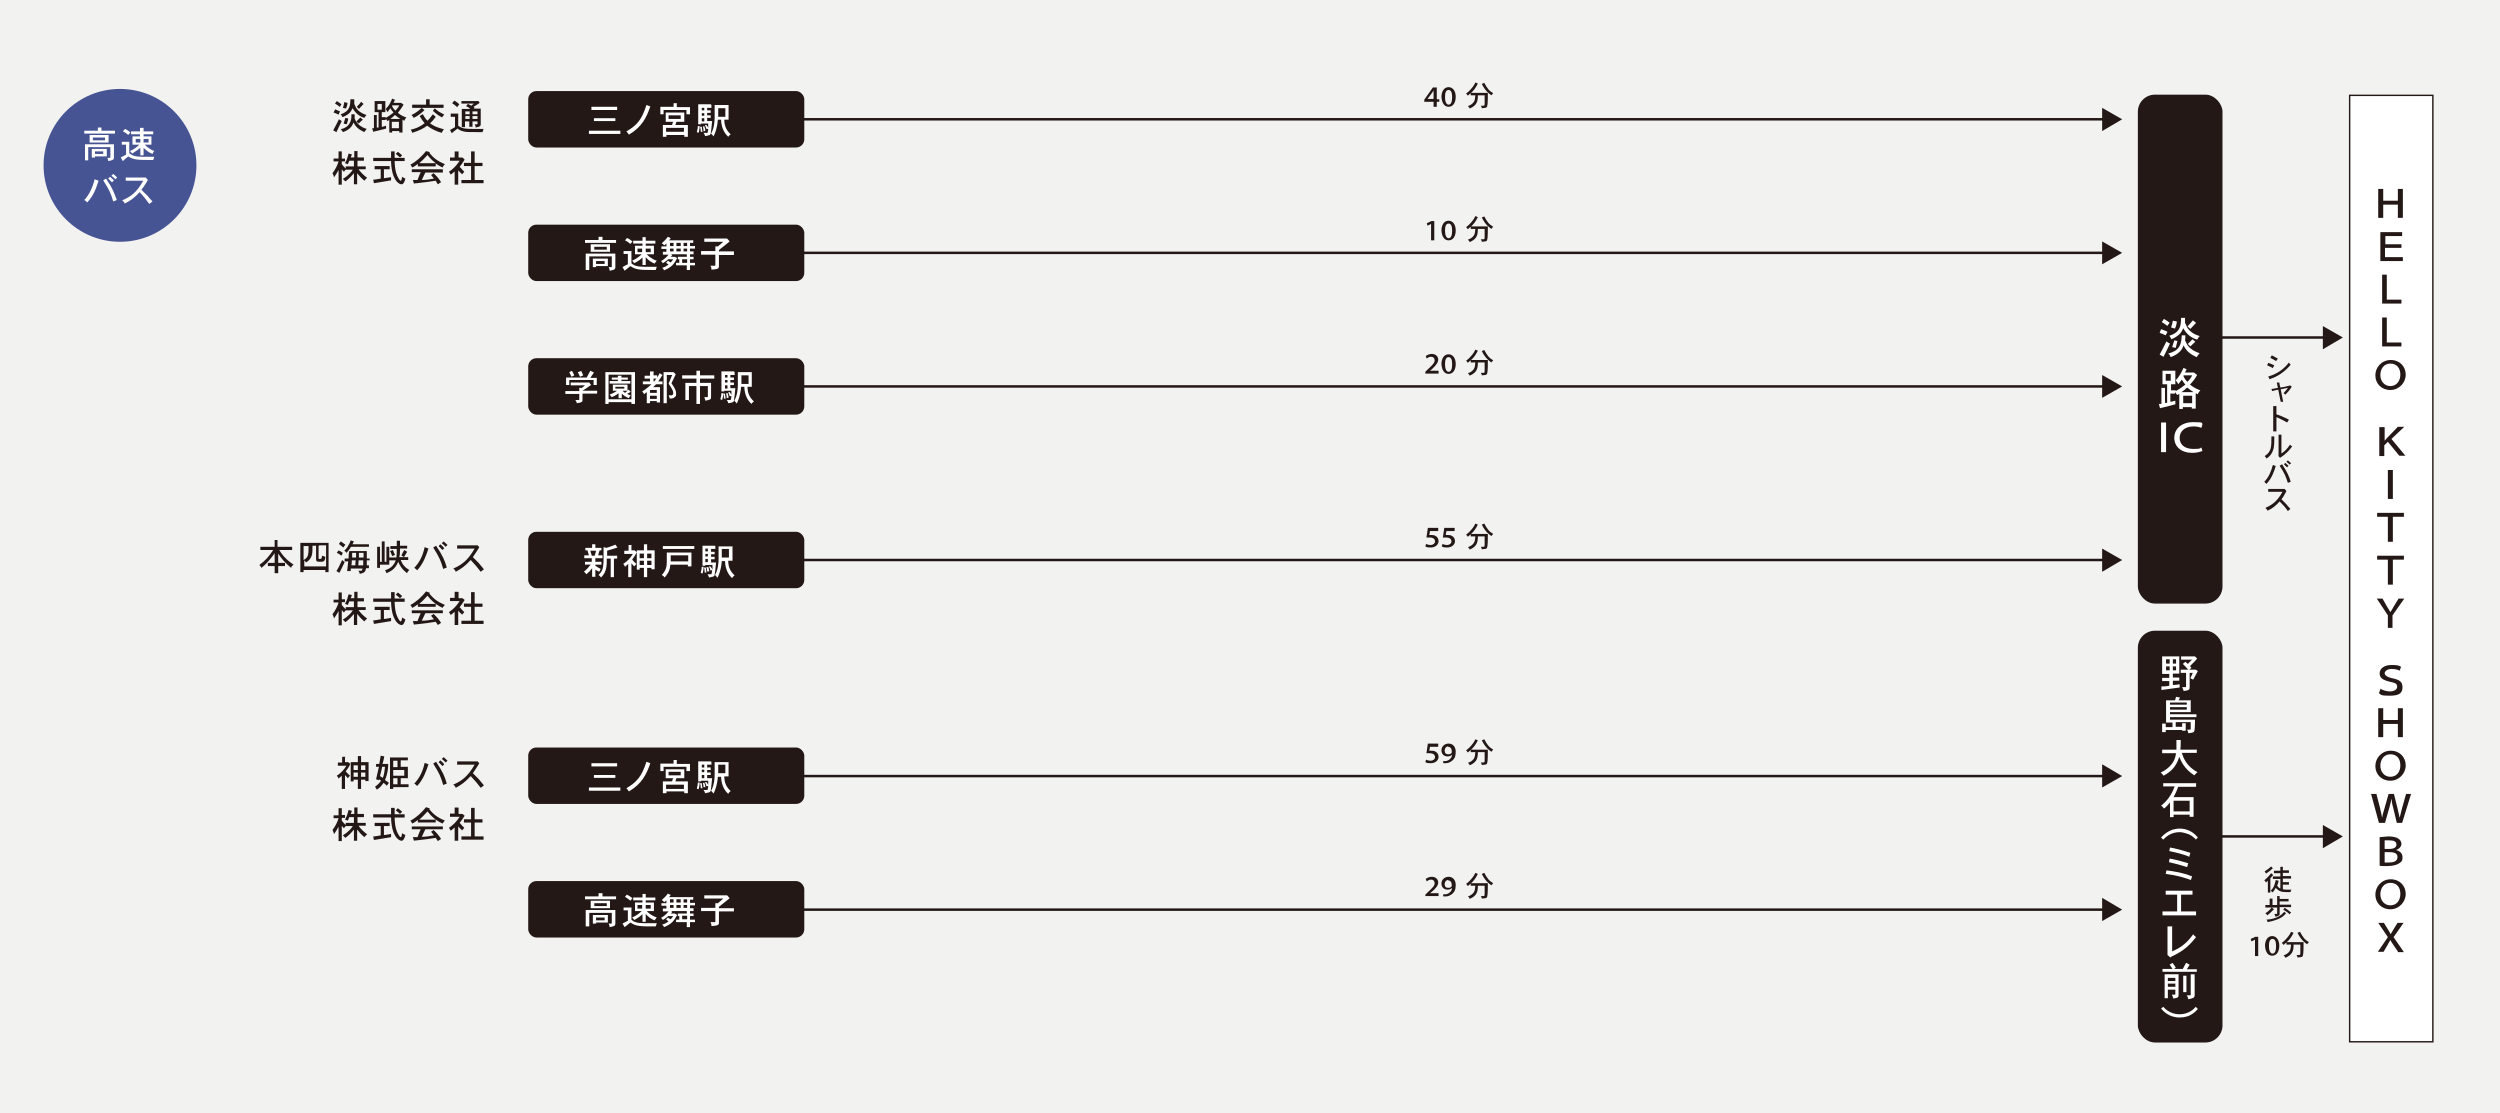 <?xml version="1.0" encoding="UTF-8"?>
<svg xmlns="http://www.w3.org/2000/svg" width="700" height="311.7" version="1.1" viewBox="0 0 700 311.7">
  <defs>
    <style>
      .cls-1 {
        fill: #475493;
      }

      .cls-2 {
        fill: #f2f2f1;
      }

      .cls-3 {
        stroke-width: .7px;
      }

      .cls-3, .cls-4 {
        fill: none;
      }

      .cls-3, .cls-4, .cls-5 {
        stroke: #231815;
        stroke-miterlimit: 10;
      }

      .cls-4, .cls-5 {
        stroke-width: .4px;
      }

      .cls-6 {
        fill: #231815;
      }

      .cls-7, .cls-5 {
        fill: #fff;
      }
    </style>
  </defs>
  <g>
    <g id="_レイヤー_1" data-name="レイヤー_1">
      <rect class="cls-2" width="700" height="311.7"></rect>
      <circle class="cls-1" cx="33.6" cy="46.3" r="21.4"></circle>
      <g>
        <path class="cls-7" d="M28.4,35.7v.9h3.8v.8h-8.6v-.8h3.8v-.9h1ZM31.9,40.4v3.7c0,.7-.5.8-1.6,1,0-.4-.1-.7-.3-.9h.7c.1,0,.2,0,.2-.2v-2.8h-6.2v3.7h-.9v-4.5h8.1ZM30.4,37.8v2.1h-5.3v-2.1h5.3ZM29.9,41.7v2.1h-3.3v.3h-.9v-2.4h4.1ZM26,38.5v.8h3.4v-.8h-3.4ZM26.6,42.4v.7h2.3v-.7h-2.3Z"></path>
        <path class="cls-7" d="M36.2,39.5v3.4c.7.6,1.7,1,3.6,1h2.5c.2,0,.3,0,.9,0-.1.3-.2.6-.3.9-4.3,0-5.4,0-7-1-.5.4-1.1.9-1.5,1.3l-.6-1c.5-.3,1-.5,1.5-.8v-2.8h-1.2v-.8h2.1ZM35,36.1c.5.2,1.1.6,1.5,1l-.6.7c-.4-.4-1-.8-1.5-1l.6-.7ZM40.2,35.8v1h2.7v.8h-2.7v.6h2.2v2.3h-1.9c.5.5,1,.9,1.5,1.2.3.2.6.3,1.2.6-.2.2-.4.5-.5.8-1.1-.4-1.7-1-2.5-1.7v2.1h-.9v-2.1c-.5.4-1,.8-2.3,1.6-.2-.3-.4-.5-.6-.7,1.3-.6,1.9-1.1,2.6-1.8h-1.9v-2.3h2.1v-.6h-2.5v-.8h2.5v-1h.9ZM38,38.9v1h1.3v-1h-1.3ZM40.2,38.9v1h1.4v-1h-1.4Z"></path>
        <path class="cls-7" d="M27.6,50.6c-.7,2.1-1.3,4.1-3.2,6.1-.2-.3-.5-.5-.8-.7,1.4-1.5,2.3-3.4,2.9-5.8l1.1.4ZM29.7,50c2,3,2.3,4.1,3,6l-1,.4c-.7-2.4-1.1-3.2-2.8-5.9l.8-.5ZM31.4,51.1c-.3-.3-.7-.7-1.1-1.1l.5-.5c.4.3.8.7,1.1,1l-.5.5ZM31.7,48.7c.4.3.8.7,1.1,1l-.5.5c-.3-.3-.7-.7-1.1-1l.5-.5Z"></path>
        <path class="cls-7" d="M40.8,49.7l.6.7c-.1.2-.6,1.1-.8,1.3-.3.5-.5.8-1,1.4.2.3,1.4,1.4,1.6,1.6.5.6.8,1,1.5,1.7l-.9.7c-.8-1.1-1.4-1.9-2.7-3.3-1.5,1.6-2.4,2.3-4.2,3.2-.1-.4-.4-.7-.7-.9,2.6-1.1,4.2-2.4,5.9-5.5h-4.9v-.9h5.5Z"></path>
      </g>
      <g>
        <rect class="cls-6" x="598.8" y="26.7" width="23.3" height="142.1" rx="4.6" ry="4.6"></rect>
        <rect class="cls-4" x="598.8" y="26.7" width="23.3" height="142.1" rx="4.6" ry="4.6"></rect>
      </g>
      <g>
        <rect class="cls-6" x="598.8" y="176.8" width="23.3" height="114.9" rx="4.6" ry="4.6"></rect>
        <rect class="cls-4" x="598.8" y="176.8" width="23.3" height="114.9" rx="4.6" ry="4.6"></rect>
      </g>
      <g>
        <line class="cls-3" x1="619.8" y1="94.5" x2="651.4" y2="94.5"></line>
        <polygon class="cls-6" points="650.4 97.8 656 94.5 650.4 91.3 650.4 97.8"></polygon>
      </g>
      <g>
        <line class="cls-3" x1="619.8" y1="234.2" x2="651.4" y2="234.2"></line>
        <polygon class="cls-6" points="650.4 237.5 656 234.2 650.4 231 650.4 237.5"></polygon>
      </g>
      <g>
        <path class="cls-7" d="M604.7,99.3c.7-1.3,1-1.9,1.9-3.7.4.3.7.5,1,.6-.4.8-1.4,2.9-1.8,3.7l-1.1-.6ZM605.2,92.2c.6.2,1.1.4,1.7.7l-.5,1c-.4-.2-1.1-.5-1.7-.7l.4-1ZM606.9,91.3c-.4-.3-1-.8-1.6-1.1l.6-.9c.5.3,1.2.7,1.6,1.1l-.7.9ZM611.9,93.9c0,.5,0,1-.1,1.4.4.8.6,1.2.8,1.5,1.1,1.3,2.4,1.8,3.3,2.1-.4.4-.6.7-.8,1.1-2.1-.9-3-1.9-3.7-3.3-.4,1.2-1.2,2.4-3.6,3.3-.2-.4-.3-.7-.7-1,1.4-.4,2.5-.9,3.1-2,.6-1,.6-1.9.7-3.1h1.1ZM611.8,88.9c0,.6,0,1.1,0,1.5.3.5.4.8.5,1.1.8,1.4,2.2,2.2,3.6,2.6-.3.3-.5.7-.7,1-2.4-.7-3.4-2.4-3.9-3.2-.4.9-.8,2-3.3,3.1-.2-.4-.3-.6-.6-1,3.1-.9,3.3-2.9,3.3-5h1.2ZM609.5,90c0,.6-.2,1.3-.5,2l-1.1-.3c.2-.5.4-1.3.5-1.9l1.1.2ZM609.7,95.4c-.1.5-.3,1.3-.5,2l-1-.2c.2-.6.4-1.2.6-1.9l1,.2ZM614.7,95.7c-.3.2-.9.8-1.4,1.3-.2-.2-.5-.5-.7-.7.4-.4,1-1,1.3-1.3l.8.7ZM614.9,90.4c-.4.4-1.1,1.2-1.6,1.7-.2-.2-.5-.5-.8-.7.5-.5,1-1.1,1.5-1.7l.9.7Z"></path>
        <path class="cls-7" d="M612.2,103.5l-.4.8h2.5c0,0,.9.7.9.7-.9,1.5-1.2,1.8-2,2.7.9.7,1.8,1.2,2.9,1.6-.4.4-.6.7-.7,1.1-.2-.1-.4-.2-.6-.3v4.3h-1.1v-.4h-2.5v.5h-1v-4.2l-.6.3c-.3-.4-.4-.6-.6-.8v.4h-1.3v2.3c.4,0,.9-.2,1.4-.3v1c-1,.3-1.9.5-4.3,1.1l-.3-1.2h.7v-4.5h1v4.2h.6v-5.2h-1.3v-3.8h3.6v3.8h-1.2v1.7h1.3v.2c.8-.4,1.9-1.2,2.7-1.8-.3-.4-.7-.9-1-1.4-.4.5-.7,1-1,1.3-.2-.5-.4-.7-.7-1.1,1-1.1,1.5-2,2.2-3.5l1,.5ZM606.4,104.7v1.9h1.4v-1.9h-1.4ZM614.2,109.8c-.5-.3-1.2-.8-1.8-1.3-.5.5-1.1,1-1.6,1.3h3.4ZM611.4,105.2v.2c.2.5.7,1.2,1.1,1.5.5-.5,1-1.1,1.3-1.8h-2.4ZM611.3,110.8v2.1h2.5v-2.1h-2.5Z"></path>
        <path class="cls-7" d="M606.5,118.3v8.3h-1.4v-8.3h1.4Z"></path>
        <path class="cls-7" d="M616.6,126.3c-.5.2-1.5.5-2.8.5-3,0-5-1.7-5-4.2s2-4.4,5.3-4.4,2.2.3,2.6.5l-.3,1.1c-.5-.2-1.3-.4-2.2-.4-2.5,0-3.9,1.4-3.9,3.2s1.3,3.1,3.8,3.1,1.7-.2,2.3-.4l.3,1.1Z"></path>
      </g>
      <g>
        <path class="cls-7" d="M610.2,183.7v4.9h-1.8v1.1h1.8v.9h-1.8v1.2c.5,0,1.3-.1,1.9-.2v.9c-.8.1-4.3.6-5.1.7v-1c.5,0,1.4,0,2.2-.2v-1.3h-2v-.9h2v-1.1h-2v-4.9h4.7ZM606.5,184.6v1.2h1v-1.2h-1ZM606.5,186.6v1.1h1v-1.1h-1ZM608.4,184.6v1.2h.9v-1.2h-.9ZM608.4,186.6v1.1h.9v-1.1h-.9ZM614.5,183.7l.7.7c-.4.5-.6.7-.9,1s-.7.7-1.1,1.1l.4.5-.6.5h1.7c0-.1.7.4.7.4-.4.8-.9,1.6-1.3,2.4-.3-.1-.5-.3-.8-.4.2-.4.5-1.1.7-1.5h-.9v4c0,.6,0,.9-1.7,1.1,0-.3-.2-.7-.4-1.1h.9c.1,0,.2,0,.2-.2v-3.8h-1.5v-.9h2.1c-.6-.7-1.2-1.3-1.5-1.6l.7-.6c.2.2.5.4.7.6.4-.4.8-.9,1.2-1.2h-3.1v-.9h3.9Z"></path>
        <path class="cls-7" d="M613.4,196v3.4h-5.8v.6h7.4v.8h-7.4v.7h7c0,2-.1,2.9-.2,3.2-.1.3-.4.5-1.7.6,0-.4-.1-.7-.4-1h.7c.2,0,.4,0,.4-.2,0-.2,0-.8,0-1.9h-4.2v1.3h1.8v-1h1v2.1h-1v-.2h-4.6v.6h-1v-2.4h1v1h1.9v-1.3h-1.8v-6.2h2.5c.1-.3.2-.6.3-1l1.1.2c-.1.2-.2.5-.4.8h3.2ZM607.6,196.7v.6h4.7v-.6h-4.7ZM607.6,198v.7h4.7v-.7h-4.7Z"></path>
        <path class="cls-7" d="M615.1,209.8v1h-4.2c.4,1.3,1.3,3.8,4.4,5.4-.3.2-.6.6-.9.9-2.9-1.9-3.7-4-4.2-5.2-.9,2.9-2.4,4.2-4.4,5.3-.2-.3-.5-.6-.8-.9.9-.4,1.7-.9,2.5-1.7,1.2-1.2,1.6-2.4,1.8-3.7h-3.9v-1h4c0-.7,0-1.6,0-2.7h1.2c0,1.2,0,2.1-.1,2.7h4.5Z"></path>
        <path class="cls-7" d="M614.9,219.4v.9h-5c-.4,1.1-.7,1.8-1.3,2.9h5.6v5.5h-1.1v-.6h-4.5v.7h-1v-4.1c-.7.8-1.1,1.3-1.7,1.7-.2-.3-.4-.6-.8-.8.7-.6,2.6-2,3.8-5.4h-3.2v-.9h9.3ZM608.6,224.2v3h4.5v-3h-4.5Z"></path>
        <path class="cls-7" d="M614.9,235.1c-.7-.7-1.5-1.4-2.6-1.7-.6-.2-1.4-.4-2-.4-2.5,0-3.9,1.4-4.6,2.1l-.6-.6c.9-1,1.9-1.7,3.2-2.2.3,0,1-.3,1.9-.3s2,.1,3.4.9c.8.5,1.3,1,1.8,1.6l-.6.6Z"></path>
        <path class="cls-7" d="M613.4,246.4c-1.6-.6-3.7-1.3-7-1.7l.2-1c2.2.3,4.5.6,7.2,1.7l-.4,1.1ZM612.4,242.8c-1.5-.5-3.3-1-5.1-1.4l.2-1c1.7.3,3.2.7,5.2,1.3l-.3,1.1ZM613,239.9c-.9-.4-1.8-.7-3.4-1.1-.5-.1-1.1-.3-2.2-.5l.2-1c1.7.3,3.2.7,5.7,1.5l-.3,1.1Z"></path>
        <path class="cls-7" d="M613.9,249.4v1.1h-3.2v4.7h4.2v1.1h-9.4v-1.1h4.1v-4.7h-3.2v-1.1h7.5Z"></path>
        <path class="cls-7" d="M608.2,259.2v7.2c2-.9,3.8-1.9,5.9-4.8.2.3.5.6.8.8-1.7,2.1-3.2,3.7-6.6,5.3-.1,0-.3.1-.6.4l-.8-.7v-.2c0,0,0-7.8,0-7.8h1.2Z"></path>
        <path class="cls-7" d="M615.1,271.3v.8h-9.6v-.8h2.8c-.3-.4-.5-.7-.8-1.2l.8-.5c.3.4.8,1,.9,1.4l-.5.3h2.5c.3-.6.6-1.2.9-1.7l1,.5c-.3.5-.5.9-.8,1.3h2.9ZM610,272.9v5.7c0,.5,0,.8-1.5,1,0-.4-.2-.7-.4-1.1h.9c0,0,.1,0,.1-.2v-1.2h-2.1v2.4h-.9v-6.7h4ZM607,273.8v.9h2.1v-.9h-2.1ZM607,275.4v.9h2.1v-.9h-2.1ZM612.2,273.2v4.6h-.9v-4.6h.9ZM614.5,272.8v5.8c0,.8-.4.9-1.8,1.2,0-.4-.2-.7-.4-1.1h1c.1,0,.1,0,.1-.2v-5.7h1Z"></path>
        <path class="cls-7" d="M605.6,281.8c.6.6.9.9,1.2,1.1,1,.7,2.2,1.1,3.4,1.1,2.7,0,4.1-1.5,4.6-2.1l.6.6c-1.1,1.3-2.1,1.8-3,2.1-.7.2-1.4.3-2.1.3-3,0-4.6-1.8-5.2-2.5l.6-.5Z"></path>
      </g>
      <rect class="cls-5" x="657.9" y="26.7" width="23.3" height="265"></rect>
      <g>
        <path class="cls-6" d="M667.3,52.9v3.3h4.1v-3.3h1.4v8.1h-1.4v-3.7h-4.1v3.7h-1.4v-8.1h1.4Z"></path>
        <path class="cls-6" d="M672.3,69.4h-4.5v2.6h5v1.1h-6.3v-8.1h6.1v1.1h-4.7v2.3h4.5v1.1Z"></path>
        <path class="cls-6" d="M666.9,76.9h1.4v7h4.1v1.1h-5.4v-8.1Z"></path>
        <path class="cls-6" d="M666.9,88.9h1.4v7h4.1v1.1h-5.4v-8.1Z"></path>
        <path class="cls-6" d="M669.3,109.2c-2.5,0-4.2-1.8-4.2-4.1s1.8-4.3,4.3-4.3,4.2,1.8,4.2,4.1-1.9,4.3-4.3,4.3h0ZM669.3,108.1c1.7,0,2.8-1.4,2.8-3.2s-1-3.1-2.8-3.1-2.8,1.5-2.8,3.2,1.1,3.1,2.8,3.1h0Z"></path>
        <path class="cls-6" d="M666.3,119.6h1.4v3.8h0c.2-.3.5-.5.7-.8l3-3.1h1.8l-3.6,3.4,3.9,4.7h-1.7l-3.2-3.9-1,1v3h-1.4v-8.1Z"></path>
        <path class="cls-6" d="M670,131.6v8.1h-1.4v-8.1h1.4Z"></path>
        <path class="cls-6" d="M668.6,144.7h-3v-1.1h7.5v1.1h-3.1v7h-1.4v-7Z"></path>
        <path class="cls-6" d="M668.6,156.7h-3v-1.1h7.5v1.1h-3.1v7h-1.4v-7Z"></path>
        <path class="cls-6" d="M668.6,175.8v-3.5l-3.1-4.7h1.6l1.3,2.3c.4.6.6,1,.9,1.5h0c.3-.5.6-.9.9-1.5l1.4-2.3h1.6l-3.3,4.7v3.5h-1.4Z"></path>
        <path class="cls-6" d="M666.4,192.8c.7.4,1.7.8,2.8.8s2-.5,2-1.3-.4-1.1-2-1.4c-2.1-.5-2.9-1.1-2.9-2.4s1.3-2.3,3.3-2.3,2.1.2,2.7.5l-.4,1.1c-.3-.2-1.1-.5-2.3-.5s-1.9.7-1.9,1.2.6,1.1,2.1,1.4c1.9.4,2.9.9,2.9,2.5s-.8,2.4-3.6,2.4-2.3-.3-3-.7l.4-1.1Z"></path>
        <path class="cls-6" d="M667.3,198.3v3.3h4.1v-3.3h1.4v8.1h-1.4v-3.7h-4.1v3.7h-1.4v-8.1h1.4Z"></path>
        <path class="cls-6" d="M669.3,218.6c-2.5,0-4.2-1.8-4.2-4.1s1.8-4.3,4.3-4.3,4.2,1.8,4.2,4.1-1.9,4.3-4.3,4.3h0ZM669.3,217.5c1.7,0,2.8-1.3,2.8-3.2s-1-3.1-2.8-3.1-2.8,1.5-2.8,3.2,1.1,3.1,2.8,3.1h0Z"></path>
        <path class="cls-6" d="M666.1,230.4l-2.2-8.1h1.5l1,3.9c.2,1,.5,2.1.6,2.8h0c.1-.8.4-1.8.7-2.8l1.1-3.9h1.5l1,4c.2,1,.4,1.9.6,2.7h0c.2-.8.4-1.7.7-2.8l1.1-3.9h1.4l-2.5,8.1h-1.5l-1-4.2c-.3-1-.4-1.8-.5-2.6h0c-.1.8-.3,1.5-.6,2.6l-1.2,4.2h-1.5Z"></path>
        <path class="cls-6" d="M666.4,234.4c.5,0,1.6-.2,2.5-.2s2.1.2,2.6.6c.5.3.9.8.9,1.5s-.6,1.4-1.5,1.7h0c.7.2,1.8.7,1.8,2s-.4,1.3-.9,1.7-1.7.8-3.4.8-1.7,0-2.1-.1v-8ZM667.7,237.7h1.3c1.4,0,2-.5,2-1.2,0-1-.9-1.2-2-1.2s-1,0-1.3,0v2.3ZM667.7,241.5c.3,0,.7,0,1.2,0,1.2,0,2.4-.3,2.4-1.5s-1.1-1.4-2.4-1.4h-1.2v2.8Z"></path>
        <path class="cls-6" d="M669.3,254.6c-2.5,0-4.2-1.8-4.2-4.1s1.8-4.3,4.3-4.3,4.2,1.8,4.2,4.1-1.9,4.3-4.3,4.3h0ZM669.3,253.5c1.7,0,2.8-1.3,2.8-3.2s-1-3.1-2.8-3.1-2.8,1.5-2.8,3.2,1.1,3.1,2.8,3.1h0Z"></path>
        <path class="cls-6" d="M671.4,266.4l-1.1-1.6c-.5-.7-.8-1.2-1-1.6h0c-.2.4-.5.8-.9,1.6l-1,1.7h-1.6l2.8-4.1-2.7-4h1.6l1.1,1.8c.4.6.6,1,.8,1.4h0c.2-.5.5-.8.8-1.4l1.1-1.8h1.7l-2.8,4,2.9,4.2h-1.7Z"></path>
      </g>
      <g>
        <path class="cls-6" d="M93.3,36.5c.6-1.1.8-1.5,1.6-3.1.3.2.6.4.8.5-.3.6-1.2,2.4-1.5,3.1l-.9-.5ZM93.8,30.6c.5.2.9.4,1.4.6l-.4.9c-.3-.2-.9-.4-1.4-.6l.4-.8ZM95.1,29.9c-.3-.3-.8-.6-1.3-.9l.5-.7c.4.3,1,.6,1.3.9l-.5.8ZM99.3,32c0,.4,0,.9,0,1.2.3.7.5,1,.7,1.2.9,1.1,2,1.5,2.7,1.7-.3.3-.5.6-.7.9-1.7-.8-2.5-1.6-3-2.7-.4,1-1,2-3,2.7-.1-.3-.3-.5-.6-.8,1.2-.3,2-.8,2.5-1.7.5-.9.5-1.5.5-2.5h.9ZM99.2,27.9c0,.5,0,.9,0,1.2.2.5.3.7.4.9.7,1.2,1.8,1.8,3,2.2-.3.3-.4.6-.6.8-2-.6-2.8-2-3.3-2.7-.3.7-.7,1.7-2.8,2.5-.1-.3-.3-.5-.5-.8,2.5-.8,2.7-2.4,2.7-4.2h1ZM97.3,28.8c0,.5-.2,1.1-.4,1.6l-.9-.2c.2-.4.3-1.1.4-1.6l.9.2ZM97.5,33.2c0,.4-.3,1.1-.4,1.6l-.9-.2c.2-.5.3-1,.5-1.6l.8.2ZM101.6,33.5c-.2.2-.7.6-1.2,1.1-.2-.2-.4-.4-.6-.6.3-.3.8-.8,1.1-1.1l.7.6ZM101.8,29.1c-.3.3-.9,1-1.3,1.4-.2-.2-.4-.4-.6-.6.4-.4.9-.9,1.2-1.4l.7.6Z"></path>
        <path class="cls-6" d="M110.5,28.1l-.3.7h2.1s.7.5.7.5c-.7,1.2-1,1.5-1.6,2.3.7.6,1.5,1,2.4,1.3-.3.3-.5.6-.6.9-.2,0-.3-.2-.5-.3v3.6h-.9v-.4h-2v.4h-.8v-3.5l-.5.3c-.2-.3-.4-.5-.5-.7v.4h-1.1v1.9c.4,0,.8-.2,1.2-.3v.8c-.8.2-1.6.4-3.6.9l-.3-1h.5v-3.7h.8v3.5h.5v-4.3h-1.1v-3.1h3v3.1h-1v1.4h1.1v.2c.6-.3,1.6-1,2.2-1.5-.3-.3-.6-.7-.9-1.2-.3.4-.6.8-.8,1.1-.2-.4-.3-.6-.5-.9.9-.9,1.3-1.6,1.8-2.9l.9.4ZM105.7,29.1v1.6h1.2v-1.6h-1.2ZM112.1,33.3c-.4-.2-1-.7-1.5-1.1-.4.4-.9.8-1.3,1.1h2.8ZM109.8,29.5v.2c.1.4.6,1,.9,1.3.4-.4.8-.9,1.1-1.5h-2ZM109.7,34.1v1.8h2v-1.8h-2Z"></path>
        <path class="cls-6" d="M118.4,32c.5.9.7,1.2,1.3,1.8.4-.4.7-.7,1.5-1.8l.8.7c-.7,1-1.2,1.5-1.6,1.8,1.4,1.1,2.9,1.4,3.9,1.7-.2.3-.5.6-.6,1-1.5-.4-2.9-1.1-4.1-2-1.1.8-2,1.3-4.2,2,0-.3-.2-.6-.4-.9.9-.2,2.2-.5,3.9-1.8-.6-.7-.7-.9-1.4-2l.8-.5ZM118.8,30.9c-1.3,1.2-2.4,1.9-3,2.1-.1-.3-.3-.5-.6-.8.4-.2,1.4-.6,2.9-2l.7.6ZM120.3,27.8v1.5h3.9v.9h-8.8v-.9h3.9v-1.5h1ZM121.7,30.3c.9.9,1.6,1.2,2.7,1.8-.3.3-.5.5-.6.8-1.2-.6-2.2-1.5-2.6-1.9l.6-.7Z"></path>
        <path class="cls-6" d="M128.3,31.7v3.5c1.2.9,2.2.9,4.8.9s1.7,0,2.3,0c-.1.3-.2.6-.3.9-3.8,0-4.6,0-5.3-.2-.9-.2-1.3-.5-1.7-.8-.4.3-1.4,1.1-1.6,1.3l-.5-.9c.4-.2,1-.6,1.4-.8v-2.9h-1.2v-.9h2.1ZM127.1,28.1c.4.2,1,.6,1.5,1.1l-.6.8c-.5-.5-.8-.7-1.4-1.1l.6-.7ZM133.9,28.2l.4.6c-.4.3-.4.3-1.7,1.1l.3.3-.3.2h2v4.5c0,.4-.3.6-1.4.8,0-.3-.1-.6-.3-.9h.7c0,0,.1,0,.1-.1v-.7h-1.4v1.5h-.9v-1.5h-1.2v1.6h-.9v-5.1h2.4c-.3-.3-.8-.6-1.2-.8l.5-.6c.3.1.6.3,1,.5.2-.2.4-.4.7-.6h-3.5v-.7h4.7ZM130.3,31.2v.8h1.2v-.8h-1.2ZM130.3,32.5v.8h1.2v-.8h-1.2ZM132.3,31.2v.8h1.4v-.8h-1.4ZM132.3,32.5v.8h1.4v-.8h-1.4Z"></path>
        <path class="cls-6" d="M95.7,42.4v2h.9v.8h-.9v.8c.3.4.7.8,1.1,1.2v-.6h2.3v-1.6h-1.3c-.1.3-.3.7-.4,1-.2-.1-.4-.2-.8-.3.6-1.1.8-1.9,1-2.7l.9.2c0,.3-.2.6-.3.9h1v-1.8h.9v1.8h1.8v.9h-1.8v1.6h2.3v.8h-2c.5.7,1.3,1.6,2.4,2.4-.3.2-.5.5-.8.8-.7-.6-1.3-1.2-2-2.1v3.1h-.9v-3.1c-1.1,1.3-1.7,1.8-2.4,2.3-.2-.2-.4-.4-.7-.7.8-.5,1.2-.8,1.9-1.5.2-.2.6-.6.9-1.1h-2c-.1.1-.3.3-.5.6-.2-.2-.4-.4-.6-.7v4.3h-.9v-4.1c-.4.8-.9,1.5-1.3,2.1,0-.4-.2-.8-.4-1.2.9-1.2,1.4-2.3,1.7-3.3h-1.4v-.8h1.4v-2h.9Z"></path>
        <path class="cls-6" d="M109.1,46.5v.9h-1.6v2.5c.6-.1,1.3-.2,2-.3v.9c-2.8.5-3.1.5-4.8.8l-.2-1c.7,0,1.4-.2,2.1-.3v-2.6h-1.7v-.9h4.2ZM113.3,44.2v.9h-2.8c0,.9.1,3,.9,4.5.3.6.6,1,.8,1s.3-.4.4-1.1c.3.2.6.4.9.5-.2,1-.6,1.5-.9,1.6,0,0-.1,0-.2,0-.9,0-2.8-1.5-2.9-6.5h-5v-.9h5v-1.8h1c0,.7,0,1.3,0,1.8h2.8ZM111.4,42.5c.4.3.9.7,1.2,1l-.6.6c-.4-.4-.8-.7-1.2-1l.6-.6Z"></path>
        <path class="cls-6" d="M120.4,42.6l-.2.2c1.2,1.4,2.1,2.2,4.4,3.2-.3.2-.5.5-.7.9-.6-.3-1.2-.6-1.9-1.1v.8h-5v-.7c-.5.4-1.1.8-1.6,1-.1-.3-.3-.6-.5-.8,1.7-.9,3.1-2.2,4.4-3.8l1.1.3ZM124,47.5v.8h-4.9l-1,2.1c1.2,0,2.3-.2,3.4-.4l-.8-1,.7-.5c.9.8,1.6,1.7,2.1,2.5l-.9.6c-.2-.3-.4-.6-.6-1-1.9.3-2.6.4-5.3.7-.2,0-.3,0-.8.1l-.3-1h1.3c.3-.8.6-1.6.9-2.2h-2.5v-.8h8.6ZM122,45.7c-1-.8-1.4-1.2-2.3-2.3-1,1.1-1.6,1.7-2.3,2.3h4.6Z"></path>
        <path class="cls-6" d="M128.4,42.4v1.7h1.1s.6.6.6.6c-.7,1.1-.9,1.4-1.4,2,.4.4.9,1,1.3,1.4-.2.2-.4.5-.6.7-.4-.3-.7-.7-1.1-1.1v4h-1v-3.7c-.3.3-.7.6-1.1.9-.2-.3-.3-.6-.5-.8,1.2-.8,2.1-1.7,3-3.1h-2.7v-.9h1.3v-1.7h1ZM132.9,42.4v3.2h2.2v.9h-2.2v3.9h2.5v.9h-6.2v-.9h2.7v-3.9h-2v-.9h2v-3.2h1Z"></path>
      </g>
      <rect class="cls-6" x="147.9" y="25.5" width="77.3" height="15.8" rx="2.3" ry="2.3"></rect>
      <g>
        <path class="cls-7" d="M173.7,36.6v.9h-8.8v-.9h8.8ZM172.8,29.9v.9h-7.2v-.9h7.2ZM172.3,33.1v.8h-6v-.8h6Z"></path>
        <path class="cls-7" d="M182.1,29.8c-1.1,3.1-2.3,5.7-6,7.9-.2-.3-.4-.6-.7-.9,2.9-1.7,4.3-3.2,5.6-7.4l1.1.4Z"></path>
        <path class="cls-7" d="M189.5,29v1h3.7v2h-1v-1.2h-6.4v1.2h-.9v-2.1h3.7v-1h1ZM191.6,31.5v2.6h-2.2c-.1.3-.2.7-.3.9h3.5v3.3h-1v-.5h-5v.5h-1v-3.3h2.6c0-.3.2-.7.3-.9h-2.1v-2.6h5.3ZM186.5,35.8v1.1h5v-1.1h-5ZM187.2,32.3v1h3.4v-1h-3.4Z"></path>
        <path class="cls-7" d="M195.9,35.4c0,.9-.2,1.3-.3,1.8l-.5-.2c.2-.7.3-1.3.3-1.7h.5ZM199.2,29.4v.8h-1.2v.7h1v.7h-1v.7h1v.7h-1v.9h1.4c-.2,1.8-.3,3.1-.4,3.5-.1.3-.2.4-.6.5-.3.1-.7.2-1,.2,0-.3-.2-.6-.4-.9h.7c.2,0,.3,0,.4,0,0,0,.2-.7.2-1.1h-.5c-.1-.3-.3-.8-.4-1.1h.4c.2.2.4.5.5.9,0-.5,0-1,0-1.3h-2v.2h-.8v-5.6h3.5ZM196.5,35.4c0,.5.1.7.2,1.5h-.5c0-.6,0-.8-.2-1.4h.5ZM196.5,30.2v.7h.7v-.7h-.7ZM196.5,31.7v.7h.7v-.7h-.7ZM196.5,33.1v.9h.7v-.9h-.7ZM197.2,35.3c.1.4.3.9.3,1.3l-.5.2c0-.6-.1-1-.2-1.4h.4ZM204,29.4v4.1h-1.2c0,2,.8,3.2,1.8,4.1-.3.2-.6.5-.7.7-.6-.6-1.9-1.9-2-4.8h-.9c-.2,2.6-.8,3.8-1.2,4.7-.2-.3-.5-.6-.7-.8.9-1.5,1-3.6,1-4.4,0-.1,0-.3,0-3.6h3.8ZM201.1,30.3v2.4h2v-2.4h-2Z"></path>
      </g>
      <g>
        <path class="cls-6" d="M401.4,29.9v-1.4h-2.6v-.6l2.4-3.4h1.1v3.3h.7v.7h-.7v1.4h-.9ZM401.4,27.8v-1.6c0-.3,0-.6,0-.9h0c-.2.3-.3.6-.5.8l-1.2,1.6h0s1.7,0,1.7,0Z"></path>
        <path class="cls-6" d="M403.6,27.2c0-1.7.8-2.8,2-2.8s2,1.1,2,2.7-.7,2.8-2,2.8h0c-1.2,0-1.9-1.1-2-2.8ZM406.6,27.2c0-1.3-.3-2-1-2s-1,.7-1,2c0,1.3.4,2.1,1,2.1h0c.7,0,1-.8,1-2.1Z"></path>
        <path class="cls-6" d="M411.8,26.7v-.6c-.3.2-.6.5-.8.7-.1-.2-.3-.4-.5-.6.3-.2.8-.6,1.4-1.3.2-.2.8-.9,1.2-1.8l.7.3c-.6,1.2-1.2,2-1.9,2.6h4.7c0,1,0,3.3-.2,3.8-.1.4-.4.4-1.5.5,0-.2-.1-.5-.3-.7h.8c.2,0,.3-.1.3-.6,0-.6,0-1.5,0-2.3h-1.9c0,1.6-.2,2.8-2.3,3.7,0-.2-.2-.4-.5-.7.7-.2,1.3-.6,1.7-1.2.3-.5.3-1,.4-1.8h-1.4ZM415.6,23.2c.8,1.5,1.3,2.2,2.5,2.9-.2.2-.4.4-.5.6-.7-.5-1.7-1.2-2.7-3.2l.7-.3Z"></path>
      </g>
      <g>
        <line class="cls-3" x1="218.3" y1="33.4" x2="589.5" y2="33.4"></line>
        <polygon class="cls-6" points="588.6 36.7 594.2 33.4 588.6 30.2 588.6 36.7"></polygon>
      </g>
      <rect class="cls-6" x="147.9" y="62.9" width="77.3" height="15.8" rx="2.3" ry="2.3"></rect>
      <g>
        <path class="cls-7" d="M168.7,66.3v.9h3.8v.8h-8.7v-.8h3.8v-.9h1.1ZM172.3,71.1v3.7c0,.7-.5.8-1.6,1,0-.4-.1-.7-.3-1h.7c.1,0,.2,0,.2-.2v-2.8h-6.3v3.8h-1v-4.6h8.3ZM170.8,68.4v2.1h-5.4v-2.1h5.4ZM170.2,72.4v2.1h-3.3v.3h-.9v-2.4h4.2ZM166.4,69.1v.8h3.5v-.8h-3.5ZM166.9,73.1v.8h2.4v-.8h-2.4Z"></path>
        <path class="cls-7" d="M176.8,70.2v3.5c.7.7,1.7,1,3.7,1h2.5c.2,0,.3,0,.9,0-.1.3-.2.6-.3.9-4.3,0-5.5,0-7.1-1.1-.5.4-1.1.9-1.6,1.3l-.6-1c.5-.3,1-.6,1.5-.8v-2.9h-1.2v-.8h2.1ZM175.5,66.6c.5.2,1.1.6,1.6,1l-.6.7c-.5-.4-1-.8-1.5-1l.6-.7ZM180.8,66.4v1h2.7v.8h-2.7v.6h2.3v2.4h-2c.5.6,1,.9,1.5,1.2.3.2.6.4,1.3.6-.2.2-.4.5-.6.8-1.1-.4-1.8-1-2.5-1.8v2.2h-.9v-2.1c-.5.5-1,.9-2.3,1.6-.2-.3-.4-.5-.6-.7,1.3-.6,1.9-1.1,2.7-1.8h-1.9v-2.4h2.1v-.6h-2.6v-.8h2.6v-1h.9ZM178.5,69.6v1h1.3v-1h-1.3ZM180.8,69.6v1h1.4v-1h-1.4Z"></path>
        <path class="cls-7" d="M194.1,67.2v.8s-.9,0-.9,0v.9h1.4v.7h-1.4v.8h1v.8h-1v.7h1v.7h-1v1h1.4v.7h-1.4v1.3h-.9v-1.3h-3v-.7h.9v-1h-.4v-.7h2.5v-.7h-4.4l.3.2c0,.2-.2.3-.4.5h1.2c0,0,.6.4.6.4-.8,1.5-1.4,2.5-3.7,3.4,0-.3-.3-.5-.5-.7.7-.2,1.2-.5,1.8-.9-.2-.2-.4-.3-.7-.5l.5-.6c.3.2.5.3.8.5.3-.3.5-.6.7-.9h-1.4c-.4.4-1,.8-1.5,1.1-.1-.2-.3-.4-.5-.6.7-.4,1.4-.9,2.1-1.8h-1.6v-.8h1v-.8h-1.4v-.7h1.4v-.8c-.2.2-.4.3-.6.5-.2-.2-.4-.4-.7-.6.6-.5,1.1-1,1.7-1.8l.8.4c-.1.2-.3.4-.5.6h6.5ZM187.6,68v.9h1v-.9h-1ZM187.6,69.6v.8h1v-.8h-1ZM189.4,68v.9h1.2v-.9h-1.2ZM189.4,69.6v.8h1.2v-.8h-1.2ZM191,72.6v1h1.4v-1h-1.4ZM191.4,68v.9h1v-.9h-1ZM191.4,69.6v.8h1v-.8h-1Z"></path>
        <path class="cls-7" d="M203.6,66.8l.7.8c-.1.1-2.7,2.2-3,2.4v.4h4.2v1h-4.2v3.2c0,.7-.6.8-2.1.9,0-.4,0-.7-.3-1.1h1.2c.1,0,.2,0,.2-.2v-2.9h-4v-1h4v-1.3h.7c.5-.4,1.1-.9,1.5-1.3h-5.3v-.9h6.3Z"></path>
      </g>
      <g>
        <path class="cls-6" d="M400.7,62.7h0l-1,.5-.2-.7,1.3-.6h.8v5.4h-.9v-4.5Z"></path>
        <path class="cls-6" d="M403.6,64.6c0-1.7.8-2.8,2-2.8s2,1.1,2,2.7-.7,2.8-2,2.8h0c-1.2,0-1.9-1.1-2-2.8ZM406.6,64.6c0-1.3-.3-2-1-2s-1,.7-1,2c0,1.3.4,2.1,1,2.1h0c.7,0,1-.8,1-2.1Z"></path>
        <path class="cls-6" d="M411.8,64.1v-.6c-.3.2-.6.5-.8.7-.1-.2-.3-.4-.5-.6.3-.2.8-.6,1.4-1.3.2-.2.8-.9,1.2-1.8l.7.3c-.6,1.2-1.2,2-1.9,2.6h4.7c0,1,0,3.3-.2,3.8-.1.4-.4.4-1.5.5,0-.2-.1-.5-.3-.7h.8c.2,0,.3-.1.3-.6,0-.6,0-1.5,0-2.3h-1.9c0,1.6-.2,2.8-2.3,3.7,0-.2-.2-.4-.5-.7.7-.2,1.3-.6,1.7-1.2.3-.5.3-1,.4-1.8h-1.4ZM415.6,60.6c.8,1.5,1.3,2.2,2.5,2.9-.2.2-.4.4-.5.6-.7-.5-1.7-1.2-2.7-3.2l.7-.3Z"></path>
      </g>
      <g>
        <line class="cls-3" x1="218.3" y1="70.8" x2="589.5" y2="70.8"></line>
        <polygon class="cls-6" points="588.6 74 594.2 70.8 588.6 67.6 588.6 74"></polygon>
      </g>
      <g>
        <path class="cls-6" d="M77.7,151.2v1.9h4.1v.9h-3.6c.3.5.6,1,1.2,1.7.8.9,1.6,1.6,2.8,2.4-.4.3-.6.5-.7.9-1.8-1.5-2.7-2.6-3.6-4v2.6h1.9v.9h-1.9v2h-1v-2h-1.9v-.9h1.9v-2.7c-.6.8-1.7,2.5-3.7,4.1-.2-.3-.3-.6-.6-.8,1.7-1.2,2.7-2.4,3.9-4.2h-3.6v-.9h4v-1.9h1Z"></path>
        <path class="cls-6" d="M92,152v8.2h-.9v-.6h-6.1v.6h-.9v-8.2h7.9ZM89.2,152.9v3.3c0,.3,0,.3.4.3.4,0,.4,0,.6-.9.3.1.6.2.9.3,0,.5-.2,1.1-.4,1.2-.2.2-.5.2-1.1.2s-1.1,0-1.1-.7v-3.8h-1c0,2.4,0,3.5-1.8,4.7-.1-.2-.3-.4-.5-.6v1.7h6.1v-5.9h-1.9ZM85,152.9v3.9c1.4-.7,1.4-1.7,1.4-3.9h-1.4Z"></path>
        <path class="cls-6" d="M94.2,159.9c.7-1.1.9-1.7,1.6-3.1.2.2.4.3.7.6-.8,1.6-1.1,2.4-1.5,3l-.8-.5ZM94.8,154.1c.4.2.8.4,1.2.7l-.4.8c-.4-.3-.8-.6-1.3-.8l.5-.7ZM96.1,153.3c-.3-.3-.6-.5-1.2-1l.5-.7c.4.2.8.6,1.3.9l-.5.7ZM103.3,152.3v.8h-5c-.5.8-.8,1.2-1.3,1.7-.1-.2-.3-.4-.6-.6.5-.5.8-.8,1.2-1.6.2-.3.4-.7.6-1.3l.9.3c-.1.2-.3.5-.4.8h4.6ZM103.5,156.1v.8h-.8v1.4c0,0,.6,0,.6,0v.8h-.8c-.2,1-.4,1.3-1.8,1.6,0-.3-.1-.6-.4-.9h.7c.3,0,.4,0,.5-.6h-3.3v.7c0,0-1,0-1,0,.1-.9.2-1.6.3-2.7h-1v-.8h1.1c0-.6,0-1.3.2-2.1h4.9c0,.7,0,1.3,0,2.1h.8ZM98.5,156.9c0,.4,0,.9-.1,1.4h1.1c0-.4,0-.9.1-1.4h-1.1ZM98.6,154.8c0,.4,0,.8,0,1.3h1.1c0-.4,0-.9,0-1.3h-1.1ZM100.4,156.9c0,.4,0,.8-.1,1.4h1.4c0-.5,0-1,0-1.4h-1.4ZM100.5,154.8c0,.5,0,.9,0,1.3h1.3c0-.4,0-.8,0-1.3h-1.3Z"></path>
        <path class="cls-6" d="M112,151.3v1.5h2v.8h-2c0,1.2,0,1.7-.2,2.4h2.5v.8h-2.1c.5,1.3,1.2,2.1,2.4,2.8-.3.3-.5.5-.6.9-1.6-1.2-2.1-2.3-2.5-3.2-.7,1.7-1.6,2.5-3.3,3.2-.1-.4-.2-.6-.4-.8.7-.3,1-.4,1.3-.6.5-.3,1.3-1,1.7-2.2h-1.8v1.2h-2.6v.9h-.8v-5.9h.8v4.2h.5v-5.7h.8v5.7h.5v-4.2h.8v3h2c.1-.8.1-1.6.1-2.4h-1.8v-.8h1.8v-1.5h.9ZM110,154c.2.4.4.9.6,1.4l-.8.3c-.2-.6-.4-1.1-.6-1.4l.8-.3ZM112.4,155.5c.2-.5.5-1,.8-1.5l.8.5c-.2.4-.6,1-.9,1.5l-.6-.4Z"></path>
        <path class="cls-6" d="M120,153.5c-.7,2.1-1.4,4.2-3.2,6.2-.2-.3-.5-.5-.8-.7,1.5-1.6,2.4-3.4,2.9-5.8l1.1.4ZM122.1,152.8c2,3,2.4,4.1,3,6.1l-1,.4c-.7-2.4-1.1-3.3-2.8-6l.8-.5ZM123.9,154c-.3-.3-.7-.7-1.1-1.1l.5-.5c.4.3.8.7,1.1,1.1l-.5.5ZM124.2,151.6c.4.3.8.7,1.1,1l-.5.5c-.3-.3-.7-.7-1.1-1l.5-.5Z"></path>
        <path class="cls-6" d="M133.5,152.5l.7.7c-.1.2-.7,1.2-.8,1.3-.3.5-.5.8-1,1.5.3.3,1.4,1.4,1.6,1.6.5.6.8,1,1.5,1.8l-.9.7c-.8-1.1-1.5-1.9-2.8-3.3-1.6,1.7-2.4,2.3-4.2,3.3-.1-.4-.4-.7-.7-.9,2.6-1.1,4.2-2.5,6-5.6h-4.9v-.9h5.6Z"></path>
        <path class="cls-6" d="M95.7,165.8v2h.9v.8h-.9v.8c.3.4.7.8,1.1,1.2v-.6h2.3v-1.6h-1.3c-.1.3-.3.7-.4,1-.2-.1-.4-.2-.8-.3.6-1.1.8-1.9,1-2.7l.9.2c0,.3-.2.6-.3.9h1v-1.8h.9v1.8h1.8v.9h-1.8v1.6h2.3v.8h-2c.5.8,1.3,1.6,2.4,2.4-.3.2-.5.5-.8.8-.7-.6-1.3-1.2-2-2.1v3.1h-.9v-3.1c-1.1,1.3-1.7,1.8-2.4,2.3-.2-.2-.4-.4-.7-.7.8-.5,1.2-.8,1.9-1.5.2-.2.6-.6.9-1.1h-2c-.1.1-.3.4-.5.6-.2-.2-.4-.4-.6-.7v4.3h-.9v-4c-.4.8-.9,1.5-1.3,2.1,0-.4-.2-.8-.4-1.2.9-1.2,1.4-2.3,1.7-3.3h-1.4v-.8h1.4v-2h.9Z"></path>
        <path class="cls-6" d="M109.1,169.9v.9h-1.6v2.5c.6,0,1.3-.2,2-.3v.9c-2.8.5-3.1.5-4.8.8l-.2-1c.7,0,1.4-.2,2.1-.3v-2.6h-1.7v-.9h4.2ZM113.3,167.6v.9h-2.8c0,.9.1,3,.9,4.5.3.6.6,1,.8,1s.3-.4.4-1.1c.3.2.6.4.9.5-.2,1-.6,1.5-.9,1.6s-.1,0-.2,0c-.9,0-2.8-1.5-2.9-6.5h-5v-.9h5v-1.8h1c0,.7,0,1.3,0,1.8h2.8ZM111.4,165.9c.4.3.9.7,1.2,1l-.6.6c-.4-.4-.8-.7-1.2-1l.6-.6Z"></path>
        <path class="cls-6" d="M120.4,166l-.2.2c1.2,1.4,2.1,2.2,4.4,3.2-.3.2-.5.5-.7.8-.6-.3-1.2-.6-1.9-1.1v.8h-5v-.7c-.5.4-1.1.8-1.6,1-.1-.3-.3-.6-.5-.8,1.7-.9,3.1-2.2,4.4-3.8l1.1.4ZM124,170.9v.8h-4.9l-1,2.1c1.2,0,2.3-.2,3.4-.4l-.8-1,.7-.5c.9.8,1.6,1.7,2.1,2.5l-.9.6c-.2-.3-.4-.6-.6-.9-1.9.3-2.6.4-5.3.7-.2,0-.3,0-.8.1l-.3-1h1.3c.3-.8.6-1.6.9-2.2h-2.5v-.8h8.6ZM122,169.1c-1-.8-1.4-1.2-2.3-2.3-1,1.1-1.6,1.7-2.3,2.3h4.6Z"></path>
        <path class="cls-6" d="M128.4,165.8v1.7h1.1s.6.5.6.5c-.7,1.1-.9,1.4-1.4,2,.4.5.9,1,1.3,1.4-.2.2-.4.5-.6.7-.4-.3-.7-.7-1.1-1.1v4h-1v-3.7c-.3.3-.7.6-1.1.9-.2-.3-.3-.6-.5-.8,1.2-.8,2.1-1.7,3-3.1h-2.7v-.9h1.3v-1.7h1ZM132.9,165.8v3.2h2.2v.9h-2.2v3.9h2.5v.9h-6.2v-.9h2.7v-3.9h-2v-.9h2v-3.2h1Z"></path>
      </g>
      <rect class="cls-6" x="147.9" y="148.9" width="77.3" height="15.8" rx="2.3" ry="2.3"></rect>
      <g>
        <path class="cls-7" d="M166.7,152.4v1h1.7v.7h-.5c-.2.5-.3,1-.4,1.4h1.2v.8h-2v1h1.7v.8h-1.7v.3c.4.3.9.6,1.5.9-.2.3-.3.6-.4.8-.4-.2-.8-.4-1.1-.6v2h-.9v-2.4c-.5.7-.8,1-1.6,1.7-.2-.3-.4-.5-.7-.7.8-.7,1.2-1.1,1.9-2h-1.6v-.8h1.9v-1h-2.1v-.8h1.3c-.1-.4-.3-.9-.4-1.4h-.6v-.7h1.9v-1h1ZM165.3,154.2c.1.5.3,1,.4,1.4h.8c.2-.5.3-1,.4-1.4h-1.6ZM169.9,155.6h2.9v.8h-.9v5.2h-.9v-5.2h-1.1c0,2.1,0,3.7-1.6,5.3-.2-.3-.4-.5-.7-.7,1-1,1.3-1.7,1.4-3.8,0-.6,0-1.4,0-4l.8.2c1.1-.3,1.4-.5,2.5-.9l.6.8c-.9.3-1.6.5-2.9.9v1.5Z"></path>
        <path class="cls-7" d="M176.8,152.5v1.6h.9c0,0,.6.5.6.5-.4.8-.5,1-1.3,2.1.3.3.7.8,1.2,1.2-.2.2-.4.4-.6.7-.3-.3-.6-.6-.8-.9v3.9h-.9v-3.7c-.3.3-.6.5-.9.8-.1-.3-.3-.6-.5-.8,1.2-.8,1.9-1.5,2.7-2.8h-2.4v-.9h1.2v-1.6h.9ZM181.2,152.4v1.7h2.1v5.3h-.9v-.4h-1.2v2.6h-.9v-2.6h-1.2v.5h-.8v-5.4h2v-1.7h.9ZM179.1,155v1.3h1.2v-1.3h-1.2ZM179.1,157v1.2h1.2v-1.2h-1.2ZM181.2,155v1.3h1.2v-1.3h-1.2ZM181.2,157v1.2h1.2v-1.2h-1.2Z"></path>
        <path class="cls-7" d="M193.6,154.7v3.9h-1v-.5h-4.9c-.1,1.1-.3,2.1-1.6,3.6-.2-.3-.4-.5-.8-.7,1.1-1.2,1.4-2.2,1.4-3.6,0-.1,0-.3,0-2.7h6.8ZM194.4,152.9v.8h-8.8v-.8h8.8ZM187.8,155.5v1.7h4.9v-1.7h-4.9Z"></path>
        <path class="cls-7" d="M197,158.8c0,.9-.2,1.3-.3,1.8l-.5-.2c.2-.7.3-1.3.3-1.7h.5ZM200.3,152.9v.8h-1.2v.8h1v.7h-1v.7h1v.7h-1v.9h1.4c-.2,1.8-.3,3.1-.4,3.5-.1.3-.2.4-.6.5-.3,0-.7.2-1,.2,0-.3-.2-.6-.4-.9h.7c.2,0,.3,0,.4,0,0,0,.2-.7.2-1.1h-.5c0-.3-.3-.8-.4-1.1h.4c.2.2.4.5.6.9,0-.5,0-1,0-1.3h-2v.2h-.8v-5.6h3.5ZM197.6,158.8c.1.5.1.8.2,1.5h-.5c0-.6,0-.8-.2-1.4h.5ZM197.5,153.6v.8h.7v-.8h-.7ZM197.5,155.1v.7h.7v-.7h-.7ZM197.5,156.5v.9h.7v-.9h-.7ZM198.3,158.7c.1.4.3.9.3,1.3h-.6c0-.4-.1-.8-.2-1.2h.4ZM205.1,152.9v4.1h-1.2c0,2,.8,3.2,1.8,4.1-.3.2-.6.5-.7.8-.6-.6-1.9-1.9-2-4.8h-.9c-.2,2.6-.8,3.8-1.2,4.7-.2-.3-.5-.6-.7-.8.9-1.5,1-3.6,1-4.4,0-.1,0-.3,0-3.6h3.8ZM202.1,153.7v2.4h2v-2.4h-2Z"></path>
      </g>
      <g>
        <path class="cls-6" d="M402.6,148.7h-2.2l-.2,1.1c.1,0,.3,0,.5,0,.5,0,.9,0,1.3.3.4.2.8.7.8,1.4,0,1-.9,1.8-2.2,1.8s-1.2-.2-1.5-.3l.2-.7c.2.1.7.3,1.3.3s1.2-.4,1.2-1-.4-1.1-1.6-1.1-.6,0-.8,0l.4-2.7h2.9v.8Z"></path>
        <path class="cls-6" d="M407.2,148.7h-2.2l-.2,1.1c.1,0,.3,0,.5,0,.5,0,.9,0,1.3.3.4.2.8.7.8,1.4,0,1-.9,1.8-2.2,1.8s-1.2-.2-1.5-.3l.2-.7c.2.1.7.3,1.3.3s1.2-.4,1.2-1-.4-1.1-1.6-1.1-.6,0-.8,0l.4-2.7h2.9v.8Z"></path>
        <path class="cls-6" d="M411.8,150.2v-.6c-.3.3-.6.5-.8.7-.1-.2-.3-.4-.5-.6.3-.2.8-.6,1.4-1.3.2-.2.8-.9,1.2-1.8l.7.3c-.6,1.2-1.2,2-1.9,2.6h4.7c0,1,0,3.3-.2,3.8-.1.4-.4.4-1.5.5,0-.2-.1-.5-.3-.7h.8c.2,0,.3-.1.3-.6,0-.6,0-1.5,0-2.3h-1.9c0,1.6-.2,2.8-2.3,3.7,0-.2-.2-.5-.5-.7.7-.2,1.3-.6,1.7-1.2.3-.5.3-1,.4-1.8h-1.4ZM415.6,146.6c.8,1.5,1.3,2.2,2.5,2.9-.2.2-.4.4-.5.6-.7-.5-1.7-1.2-2.7-3.2l.7-.3Z"></path>
      </g>
      <g>
        <line class="cls-3" x1="218.3" y1="156.8" x2="589.5" y2="156.8"></line>
        <polygon class="cls-6" points="588.6 160.1 594.2 156.8 588.6 153.6 588.6 160.1"></polygon>
      </g>
      <g>
        <path class="cls-6" d="M96.6,211.8v1.6h.9c0,0,.6.5.6.5-.4.8-.5,1-1.3,2.1.3.3.7.8,1.2,1.2-.2.2-.4.4-.6.7-.3-.3-.5-.6-.8-.9v3.9h-.9v-3.7c-.3.3-.6.5-.9.8-.1-.3-.3-.6-.5-.8,1.2-.8,1.9-1.5,2.7-2.8h-2.4v-.9h1.2v-1.6h1ZM101.1,211.7v1.7h2.1v5.3h-.9v-.4h-1.2v2.6h-.9v-2.6h-1.2v.5h-.8v-5.4h2v-1.7h.9ZM99,214.3v1.3h1.2v-1.3h-1.2ZM99,216.3v1.2h1.2v-1.2h-1.2ZM101.1,214.3v1.3h1.2v-1.3h-1.2ZM101.1,216.3v1.2h1.2v-1.2h-1.2Z"></path>
        <path class="cls-6" d="M106.2,218.5l-.9-.3c.4-1.8.6-2.6.8-3.5h-.8v-.8h.9l.4-2.3,1,.2c-.1.7-.3,1.5-.5,2.1h1.6c0,1.1-.1,2.6-.9,4.5.3.2.7.5,1.1.8l-.6.8c-.3-.3-.6-.6-.9-.8-.6.8-.9,1.3-1.9,1.9-.1-.3-.3-.5-.5-.8.8-.6,1.3-1.1,1.7-1.7-.2-.1-.4-.3-.6-.4v.3ZM107,214.7c-.1.6-.1.6-.6,2.6.2.1.5.3.8.5.4-1,.5-2.2.6-3.1h-.8ZM114.2,212.1v.8h-2v1.8h2v3.2h-2v1.7h2.2v.8h-4.3v.5h-.9v-8.8h4.9ZM110.1,213v1.8h1.2v-1.8h-1.2ZM110.1,215.6v1.6h3.1v-1.6h-3.1ZM110.1,217.9v1.7h1.2v-1.7h-1.2Z"></path>
        <path class="cls-6" d="M120,213.9c-.7,2.1-1.4,4.2-3.2,6.2-.2-.3-.5-.5-.8-.7,1.5-1.6,2.4-3.4,2.9-5.8l1.1.4ZM122.1,213.3c2,3,2.4,4.1,3,6.1l-1,.4c-.7-2.4-1.1-3.3-2.8-6l.8-.5ZM123.9,214.5c-.3-.3-.7-.7-1.1-1.1l.5-.5c.4.3.8.7,1.1,1.1l-.5.5ZM124.2,212c.4.3.8.7,1.1,1l-.5.5c-.3-.3-.7-.7-1.1-1l.5-.5Z"></path>
        <path class="cls-6" d="M133.5,213l.7.7c-.1.2-.7,1.2-.8,1.3-.3.5-.5.8-1,1.5.3.3,1.4,1.4,1.6,1.6.5.6.8,1,1.5,1.8l-.9.7c-.8-1.1-1.5-1.9-2.8-3.3-1.6,1.7-2.4,2.3-4.2,3.3-.1-.4-.4-.7-.7-.9,2.6-1.1,4.2-2.5,6-5.6h-4.9v-.9h5.6Z"></path>
        <path class="cls-6" d="M95.7,226.2v2h.9v.8h-.9v.8c.3.4.7.8,1.1,1.2v-.6h2.3v-1.6h-1.3c-.1.3-.3.7-.4,1-.2-.1-.4-.2-.8-.3.6-1.1.8-1.9,1-2.7l.9.2c0,.3-.2.6-.3.9h1v-1.8h.9v1.8h1.8v.9h-1.8v1.6h2.3v.8h-2c.5.8,1.3,1.6,2.4,2.4-.3.2-.5.5-.8.8-.7-.6-1.3-1.2-2-2.1v3.1h-.9v-3.1c-1.1,1.3-1.7,1.8-2.4,2.3-.2-.2-.4-.4-.7-.7.8-.5,1.2-.8,1.9-1.5.2-.2.6-.6.9-1.1h-2c-.1.1-.3.4-.5.6-.2-.2-.4-.4-.6-.7v4.3h-.9v-4c-.4.8-.9,1.5-1.3,2.1,0-.4-.2-.8-.4-1.2.9-1.2,1.4-2.3,1.7-3.3h-1.4v-.8h1.4v-2h.9Z"></path>
        <path class="cls-6" d="M109.1,230.4v.9h-1.6v2.5c.6,0,1.3-.2,2-.3v.9c-2.8.5-3.1.5-4.8.8l-.2-1c.7,0,1.4-.2,2.1-.3v-2.6h-1.7v-.9h4.2ZM113.3,228v.9h-2.8c0,.9.1,3,.9,4.5.3.6.6,1,.8,1s.3-.4.4-1.1c.3.2.6.4.9.5-.2,1-.6,1.5-.9,1.6s-.1,0-.2,0c-.9,0-2.8-1.5-2.9-6.5h-5v-.9h5v-1.8h1c0,.7,0,1.3,0,1.8h2.8ZM111.4,226.3c.4.3.9.7,1.2,1l-.6.6c-.4-.4-.8-.7-1.2-1l.6-.6Z"></path>
        <path class="cls-6" d="M120.4,226.4l-.2.2c1.2,1.4,2.1,2.2,4.4,3.2-.3.2-.5.5-.7.8-.6-.3-1.2-.6-1.9-1.1v.8h-5v-.7c-.5.4-1.1.8-1.6,1-.1-.3-.3-.6-.5-.8,1.7-.9,3.1-2.2,4.4-3.8l1.1.4ZM124,231.4v.8h-4.9l-1,2.1c1.2,0,2.3-.2,3.4-.4l-.8-1,.7-.5c.9.8,1.6,1.7,2.1,2.5l-.9.6c-.2-.3-.4-.6-.6-.9-1.9.3-2.6.4-5.3.7-.2,0-.3,0-.8.1l-.3-1h1.3c.3-.8.6-1.6.9-2.2h-2.5v-.8h8.6ZM122,229.5c-1-.8-1.4-1.2-2.3-2.3-1,1.1-1.6,1.7-2.3,2.3h4.6Z"></path>
        <path class="cls-6" d="M128.4,226.2v1.7h1.1s.6.5.6.5c-.7,1.1-.9,1.4-1.4,2,.4.5.9,1,1.3,1.4-.2.2-.4.5-.6.7-.4-.3-.7-.7-1.1-1.1v4h-1v-3.7c-.3.3-.7.6-1.1.9-.2-.3-.3-.6-.5-.8,1.2-.8,2.1-1.7,3-3.1h-2.7v-.9h1.3v-1.7h1ZM132.9,226.2v3.2h2.2v.9h-2.2v3.9h2.5v.9h-6.2v-.9h2.7v-3.9h-2v-.9h2v-3.2h1Z"></path>
      </g>
      <rect class="cls-6" x="147.9" y="209.3" width="77.3" height="15.8" rx="2.3" ry="2.3"></rect>
      <g>
        <path class="cls-7" d="M173.7,220.5v.9h-8.8v-.9h8.8ZM172.8,213.7v.9h-7.2v-.9h7.2ZM172.3,217v.8h-6v-.8h6Z"></path>
        <path class="cls-7" d="M182.1,213.7c-1.1,3.1-2.3,5.7-6,7.9-.2-.3-.4-.6-.7-.9,2.9-1.7,4.3-3.3,5.6-7.4l1.1.4Z"></path>
        <path class="cls-7" d="M189.5,212.9v1h3.7v2h-1v-1.2h-6.4v1.2h-.9v-2.1h3.7v-1h1ZM191.6,215.4v2.5h-2.2c-.1.3-.2.7-.3.9h3.5v3.3h-1v-.5h-5v.5h-1v-3.3h2.6c0-.3.2-.7.3-.9h-2.1v-2.5h5.3ZM186.5,219.7v1.2h5v-1.2h-5ZM187.2,216.1v1h3.4v-1h-3.4Z"></path>
        <path class="cls-7" d="M195.9,219.2c0,.9-.2,1.3-.3,1.8l-.5-.2c.2-.7.3-1.3.3-1.7h.5ZM199.2,213.3v.8h-1.2v.8h1v.7h-1v.7h1v.7h-1v.9h1.4c-.2,1.8-.3,3.1-.4,3.5-.1.3-.2.4-.6.5-.3,0-.7.2-1,.2,0-.3-.2-.6-.4-.9h.7c.2,0,.3,0,.4,0,0,0,.2-.7.2-1.1h-.5c-.1-.3-.3-.8-.4-1.1h.4c.2.2.4.5.5.9,0-.5,0-1,0-1.3h-2v.2h-.8v-5.6h3.5ZM196.5,219.2c0,.5.1.8.2,1.5h-.5c0-.6,0-.8-.2-1.4h.5ZM196.5,214.1v.8h.7v-.8h-.7ZM196.5,215.5v.7h.7v-.7h-.7ZM196.5,217v.9h.7v-.9h-.7ZM197.2,219.1c.1.4.3.9.3,1.3h-.5c0-.4-.1-.8-.2-1.2h.4ZM204,213.3v4.1h-1.2c0,2,.8,3.2,1.8,4.1-.3.2-.6.5-.7.8-.6-.6-1.9-1.9-2-4.8h-.9c-.2,2.6-.8,3.8-1.2,4.7-.2-.3-.5-.6-.7-.8.9-1.5,1-3.6,1-4.4,0-.1,0-.3,0-3.6h3.8ZM201.1,214.1v2.4h2v-2.4h-2Z"></path>
      </g>
      <g>
        <path class="cls-6" d="M402.6,209.1h-2.2l-.2,1.1c.1,0,.3,0,.5,0,.5,0,.9,0,1.3.3.4.2.8.7.8,1.4,0,1-.9,1.8-2.2,1.8s-1.2-.2-1.5-.3l.2-.7c.2.1.7.3,1.3.3s1.2-.4,1.2-1-.4-1.1-1.6-1.1-.6,0-.8,0l.4-2.7h2.9v.8Z"></path>
        <path class="cls-6" d="M404.1,213.1c.2,0,.3,0,.6,0,.4,0,.9-.2,1.2-.5.4-.3.6-.7.7-1.3h0c-.3.3-.7.5-1.3.5-1,0-1.7-.7-1.7-1.7s.8-1.9,2-1.9,2,.9,2,2.3-.4,2-1,2.5c-.5.4-1.1.7-1.8.7-.3,0-.5,0-.7,0v-.7ZM405.5,209c-.6,0-1,.5-1,1.2s.4,1,1,1,.8-.2,1-.5c0,0,0-.1,0-.2,0-.8-.3-1.4-1.1-1.4h0Z"></path>
        <path class="cls-6" d="M411.8,210.6v-.6c-.3.3-.6.5-.8.7-.1-.2-.3-.4-.5-.6.3-.2.8-.6,1.4-1.3.2-.2.8-.9,1.2-1.8l.7.3c-.6,1.2-1.2,2-1.9,2.6h4.7c0,1,0,3.3-.2,3.8-.1.4-.4.4-1.5.5,0-.2-.1-.5-.3-.7h.8c.2,0,.3-.1.3-.6,0-.6,0-1.5,0-2.3h-1.9c0,1.6-.2,2.8-2.3,3.7,0-.2-.2-.5-.5-.7.7-.2,1.3-.6,1.7-1.2.3-.5.3-1,.4-1.8h-1.4ZM415.6,207c.8,1.5,1.3,2.2,2.5,2.9-.2.2-.4.4-.5.6-.7-.5-1.7-1.2-2.7-3.2l.7-.3Z"></path>
      </g>
      <g>
        <line class="cls-3" x1="218.3" y1="217.3" x2="589.5" y2="217.3"></line>
        <polygon class="cls-6" points="588.6 220.5 594.2 217.3 588.6 214 588.6 220.5"></polygon>
      </g>
      <rect class="cls-6" x="147.9" y="246.7" width="77.3" height="15.8" rx="2.3" ry="2.3"></rect>
      <g>
        <path class="cls-7" d="M168.7,250.1v.9h3.8v.8h-8.7v-.8h3.8v-.9h1.1ZM172.3,254.9v3.7c0,.7-.5.8-1.6,1,0-.4-.1-.7-.3-1h.7c.1,0,.2,0,.2-.2v-2.8h-6.3v3.8h-1v-4.6h8.3ZM170.8,252.2v2.1h-5.4v-2.1h5.4ZM170.2,256.2v2.1h-3.3v.3h-.9v-2.4h4.2ZM166.4,252.9v.8h3.5v-.8h-3.5ZM166.9,256.9v.8h2.4v-.8h-2.4Z"></path>
        <path class="cls-7" d="M176.8,254v3.5c.7.7,1.7,1,3.7,1h2.5c.2,0,.3,0,.9,0-.1.3-.2.6-.3.9-4.3,0-5.5,0-7.1-1.1-.5.4-1.1.9-1.6,1.3l-.6-1c.5-.3,1-.5,1.5-.8v-2.9h-1.2v-.8h2.1ZM175.5,250.5c.5.2,1.1.6,1.6,1l-.6.7c-.5-.4-1-.8-1.5-1.1l.6-.7ZM180.8,250.3v1h2.7v.8h-2.7v.6h2.3v2.4h-2c.5.6,1,.9,1.5,1.2.3.2.6.3,1.3.6-.2.2-.4.5-.6.8-1.1-.4-1.8-1-2.5-1.8v2.2h-.9v-2.1c-.5.4-1,.9-2.3,1.6-.2-.3-.4-.5-.6-.7,1.3-.6,1.9-1.1,2.7-1.8h-1.9v-2.4h2.1v-.6h-2.6v-.8h2.6v-1h.9ZM178.5,253.4v1h1.3v-1h-1.3ZM180.8,253.4v1h1.4v-1h-1.4Z"></path>
        <path class="cls-7" d="M194.1,251.1v.8s-.9,0-.9,0v.9h1.4v.7h-1.4v.8h1v.8h-1v.7h1v.7h-1v1h1.4v.7h-1.4v1.4h-.9v-1.4h-3v-.7h.9v-1h-.4v-.7h2.5v-.7h-4.4l.3.2c0,.2-.2.3-.4.5h1.2c0,0,.6.4.6.4-.8,1.5-1.4,2.5-3.7,3.4,0-.3-.3-.5-.5-.7.7-.2,1.2-.5,1.8-.9-.2-.2-.4-.3-.7-.5l.5-.6c.3.2.5.4.8.5.3-.3.5-.6.7-.9h-1.4c-.4.4-1,.8-1.5,1.1-.1-.2-.3-.4-.5-.6.7-.4,1.4-.9,2.1-1.8h-1.6v-.8h1v-.8h-1.4v-.7h1.4v-.8c-.2.2-.4.4-.6.5-.2-.2-.4-.4-.7-.6.6-.5,1.1-1,1.7-1.8l.8.4c-.1.2-.3.4-.5.6h6.5ZM187.6,251.8v.9h1v-.9h-1ZM187.6,253.4v.8h1v-.8h-1ZM189.4,251.8v.9h1.2v-.9h-1.2ZM189.4,253.4v.8h1.2v-.8h-1.2ZM191,256.4v1h1.4v-1h-1.4ZM191.4,251.8v.9h1v-.9h-1ZM191.4,253.4v.8h1v-.8h-1Z"></path>
        <path class="cls-7" d="M203.6,250.7l.7.8c-.1.1-2.7,2.2-3,2.4v.4h4.2v.9h-4.2v3.2c0,.7-.6.8-2.1.9,0-.4,0-.7-.3-1.1h1.2c.1,0,.2,0,.2-.2v-2.9h-4v-.9h4v-1.3h.7c.5-.4,1.1-.9,1.5-1.3h-5.3v-.9h6.3Z"></path>
      </g>
      <g>
        <path class="cls-6" d="M399.1,251.1v-.6l.6-.6c1.4-1.3,2-1.9,2-2.6,0-.5-.3-1-1-1s-.9.3-1.2.5l-.3-.7c.4-.3,1-.6,1.7-.6,1.2,0,1.8.8,1.8,1.6s-.7,1.7-1.8,2.6l-.5.4h0s2.4,0,2.4,0v.8h-3.7Z"></path>
        <path class="cls-6" d="M404.1,250.4c.2,0,.3,0,.6,0,.4,0,.9-.2,1.2-.5.4-.3.6-.7.7-1.3h0c-.3.3-.7.5-1.3.5-1,0-1.7-.7-1.7-1.7s.8-1.9,2-1.9,2,.9,2,2.3-.4,2-1,2.5c-.5.4-1.1.7-1.8.7-.3,0-.5,0-.7,0v-.7ZM405.5,246.4c-.6,0-1,.5-1,1.2s.4,1,1,1,.8-.2,1-.5c0,0,0-.1,0-.2,0-.8-.3-1.4-1.1-1.4h0Z"></path>
        <path class="cls-6" d="M411.8,248v-.6c-.3.3-.6.5-.8.7-.1-.2-.3-.4-.5-.6.3-.2.8-.6,1.4-1.3.2-.2.8-.9,1.2-1.8l.7.3c-.6,1.2-1.2,2-1.9,2.6h4.7c0,1,0,3.3-.2,3.8-.1.4-.4.4-1.5.5,0-.2-.1-.5-.3-.7h.8c.2,0,.3-.1.3-.6,0-.6,0-1.5,0-2.3h-1.9c0,1.6-.2,2.8-2.3,3.7,0-.2-.2-.5-.5-.7.7-.2,1.3-.6,1.7-1.2.3-.5.3-1,.4-1.8h-1.4ZM415.6,244.4c.8,1.5,1.3,2.2,2.5,2.9-.2.2-.4.4-.5.6-.7-.5-1.7-1.2-2.7-3.2l.7-.3Z"></path>
      </g>
      <g>
        <line class="cls-3" x1="218.3" y1="254.7" x2="589.5" y2="254.7"></line>
        <polygon class="cls-6" points="588.6 257.9 594.2 254.7 588.6 251.4 588.6 257.9"></polygon>
      </g>
      <rect class="cls-6" x="147.9" y="100.3" width="77.3" height="15.8" rx="2.3" ry="2.3"></rect>
      <g>
        <path class="cls-7" d="M164.9,107l.6.8c-.3.2-.4.3-.6.4-.2.2-.6.4-1.8,1.2h0c0,0,4.1,0,4.1,0v.8h-4.1v1.8c0,.4,0,.7-1.6.9,0-.3-.2-.6-.4-.9h.9c.1,0,.2,0,.2-.2v-1.5h-3.9v-.8h3.9v-.9h.7c.3-.2.6-.4.9-.7h-4v-.8h5.1ZM167.1,105.7v2.1h-.9v-1.4h-6.8v1.4h-.9v-2.1h5.8c.4-.8.7-1.4,1-1.9l1,.5c-.1.2-.8,1.2-1,1.5h1.9ZM160.1,103.8c.3.4.5.8.7,1.3l-.8.4c-.2-.5-.4-.9-.6-1.3l.8-.4ZM162.7,103.8c.2.4.4.8.6,1.3l-.9.4c-.2-.5-.4-.9-.6-1.3l.9-.3Z"></path>
        <path class="cls-7" d="M177.8,104.2v8.9h-1v-.5h-6.4v.5h-.9v-8.9h8.3ZM170.4,104.9v6.9h6.4v-6.9h-6.4ZM175.7,107.7v1.6l.3-.2.6.6c-.3.2-.7.4-1,.6.3.2.7.3,1,.4-.3.3-.4.5-.5.8-1-.4-1.4-.7-2-1.3v1.3h-.9v-1.4c-.9.7-1.4.9-1.9,1.1-.2-.2-.4-.5-.6-.7,1.2-.5,1.5-.7,2.1-1.1h-1.2v-1.7h4.2ZM174,105.2v.5h1.8v.6h-1.8v.4h2.5v.7h-5.8v-.7h2.3v-.4h-1.7v-.6h1.7v-.5h.9ZM172.3,108.3v.5h2.5v-.5h-2.5ZM175.6,109.4h-1.3c.2.2.4.4.7.6l.7-.6Z"></path>
        <path class="cls-7" d="M183,103.9v1.2h1v.6c.2-.3.5-.8.7-1.2l.8.5c-.4.6-.9,1.3-1.2,1.8h1.2v.8h-1.8c-.3.3-.5.5-.8.8h1.9v4.3h-.9v-.4h-1.9v.6h-.9v-3.1c-.3.2-.5.3-.7.6-.2-.3-.3-.5-.6-.8.7-.4,1.4-.9,2.6-2h-2.4v-.8h2v-.8h-1.5v-.8h1.5v-1.2h.9ZM182,109.2v.8h1.9v-.8h-1.9ZM182,110.8v.9h1.9v-.9h-1.9ZM183,106v.8h.2c.2-.3.4-.6.6-.8h-.9ZM188.6,104.2l.6.6c-.2.4-1,2.2-1.2,2.5.6.9,1.3,1.8,1.3,2.8s0,.7-.3,1c-.3.4-.8.5-1.5.5,0-.3-.2-.7-.3-.9h.7c.4,0,.6-.2.6-.6s0-.6-.6-1.6c-.1-.2-.3-.5-.7-1.1.4-.8.6-1.5,1-2.4h-1.5v7.9h-.9v-8.7h2.9Z"></path>
        <path class="cls-7" d="M196,103.8v1.3h4v.9h-4v1.2h3.1v4c0,.5,0,.7-1.6,1,0-.3-.2-.6-.3-1h.8c.1,0,.2,0,.2-.2v-2.9h-2.2v5h-1v-5h-2.1v3.9h-1v-4.8h3.1v-1.2h-4v-.9h4v-1.3h1Z"></path>
        <path class="cls-7" d="M202.5,110.2c0,.9-.2,1.3-.3,1.8l-.5-.2c.2-.7.3-1.3.3-1.7h.5ZM205.7,104.2v.8h-1.2v.7h1v.7h-1v.7h1v.7h-1v.9h1.4c-.2,1.8-.3,3.1-.4,3.5-.1.3-.2.4-.6.5-.3.1-.7.2-1,.2,0-.3-.2-.6-.4-.9h.7c.2,0,.3,0,.4,0,0,0,.2-.7.2-1.1h-.5c-.1-.3-.3-.8-.4-1.1h.4c.2.2.4.5.5.9,0-.5,0-1,0-1.3h-2v.2h-.8v-5.6h3.5ZM203,110.1c0,.5.1.7.2,1.5h-.5c0-.6,0-.8-.2-1.4h.5ZM203,105v.7h.7v-.7h-.7ZM203,106.4v.7h.7v-.7h-.7ZM203,107.9v.9h.7v-.9h-.7ZM203.7,110c.1.4.3.9.3,1.3l-.5.2c0-.6-.1-1-.2-1.4h.4ZM210.5,104.2v4.1h-1.2c0,2,.8,3.2,1.8,4.1-.3.2-.6.5-.7.7-.6-.6-1.9-1.9-2-4.8h-.9c-.2,2.6-.8,3.8-1.2,4.7-.2-.3-.5-.6-.7-.8.9-1.5,1-3.6,1-4.4,0-.1,0-.3,0-3.6h3.8ZM207.6,105.1v2.4h2v-2.4h-2Z"></path>
      </g>
      <g>
        <path class="cls-6" d="M399.1,104.7v-.6l.6-.6c1.4-1.3,2-1.9,2-2.6,0-.5-.3-1-1-1s-.9.3-1.2.5l-.3-.7c.4-.3,1-.6,1.7-.6,1.2,0,1.8.8,1.8,1.6s-.7,1.7-1.8,2.7l-.5.4h0s2.4,0,2.4,0v.8h-3.7Z"></path>
        <path class="cls-6" d="M403.6,102c0-1.7.8-2.8,2-2.8s2,1.1,2,2.7-.7,2.8-2,2.8h0c-1.2,0-1.9-1.1-2-2.8ZM406.6,102c0-1.3-.3-2-1-2s-1,.7-1,2c0,1.3.4,2.1,1,2.1h0c.7,0,1-.8,1-2.1Z"></path>
        <path class="cls-6" d="M411.8,101.5v-.6c-.3.2-.6.5-.8.7-.1-.2-.3-.4-.5-.6.3-.2.8-.6,1.4-1.3.2-.2.8-.9,1.2-1.8l.7.3c-.6,1.2-1.2,2-1.9,2.6h4.7c0,1,0,3.3-.2,3.8-.1.4-.4.4-1.5.5,0-.2-.1-.5-.3-.7h.8c.2,0,.3-.1.3-.6,0-.6,0-1.5,0-2.3h-1.9c0,1.6-.2,2.8-2.3,3.7,0-.2-.2-.4-.5-.7.7-.2,1.3-.6,1.7-1.2.3-.5.3-1,.4-1.8h-1.4ZM415.6,98c.8,1.5,1.3,2.2,2.5,2.9-.2.2-.4.4-.5.6-.7-.5-1.7-1.2-2.7-3.2l.7-.3Z"></path>
      </g>
      <g>
        <path class="cls-6" d="M636.4,103.1c-.4-.3-.9-.5-1.6-.8l.3-.7c.6.2,1.2.4,1.7.7l-.4.7ZM635.2,105.4c2.7-.8,4.5-2.3,5.7-3.9.1.2.3.5.5.6-1.3,1.6-3,2.9-4.9,3.7-.2,0-.5.2-1,.4l-.4-.8ZM637.3,101.1c-1-.6-1.2-.7-1.6-.9l.4-.7c.4.2,1,.5,1.7.9l-.5.7Z"></path>
        <path class="cls-6" d="M641.1,107.8l.6.5c-.8,1.2-1.3,1.7-1.8,2.2l-.5-.4c.4-.5.9-1,1.2-1.5-.7.1-1.4.3-2,.4.5,2.7.6,2.9.7,3.5h-.7c-.2-.8-.2-1-.7-3.4-.6.1-1.2.3-1.7.4l-.2-.6c.5,0,1.2-.2,1.8-.3l-.3-1.5h.7c0,.3.2.9.3,1.4.4,0,2.1-.4,2.5-.5h.1Z"></path>
        <path class="cls-6" d="M637.4,113.7v2.3c1.2.4,1.9.7,3.5,1.5l-.5.8c-1-.6-1.9-1-3-1.5v4h-.9v-7.1h.9Z"></path>
        <path class="cls-6" d="M636.8,122.3c0,1.9,0,3-.4,3.9-.1.3-.5,1.4-1.8,2.2-.1-.3-.3-.5-.5-.7,1.9-1.2,1.9-2.5,1.9-5.5h.8ZM638.8,121.8v5.2c1.1-.8,1.6-1.3,2.4-2.5.2.2.4.4.6.5-.5.7-1.5,2-3.4,3.2l-.5-.6h.1v-5.9h.8Z"></path>
        <path class="cls-6" d="M637.2,130.5c-.5,1.7-1.1,3.4-2.6,5-.2-.2-.4-.4-.6-.6,1.2-1.2,1.9-2.8,2.4-4.7l.9.3ZM639,130c1.6,2.5,1.9,3.3,2.4,4.9l-.8.3c-.6-1.9-.9-2.6-2.3-4.8l.7-.4ZM640.4,130.9c-.3-.3-.6-.6-.9-.9l.4-.4c.3.3.6.6.9.8l-.4.4ZM640.6,128.9c.3.3.6.5.9.8l-.4.4c-.2-.3-.6-.5-.9-.8l.4-.4Z"></path>
        <path class="cls-6" d="M639.7,136.9l.5.6c-.1.2-.5.9-.6,1.1-.2.4-.4.7-.8,1.2.2.2,1.1,1.1,1.3,1.3.4.5.7.8,1.2,1.4l-.7.6c-.6-.9-1.2-1.6-2.3-2.7-1.2,1.3-1.9,1.9-3.4,2.6-.1-.3-.3-.5-.6-.8,2.1-.9,3.4-2,4.8-4.5h-4v-.8h4.5Z"></path>
      </g>
      <g>
        <path class="cls-6" d="M635.8,249.9h-.8v-3.3c-.1.1-.3.3-.5.5-.1-.2-.3-.4-.5-.6.6-.6,1.2-1,1.9-2l.6.5c-.5.6-.6.7-.8.9v4.1ZM636.4,243.1c-.5.5-1.1,1-1.9,1.5-.1-.2-.3-.4-.4-.6.6-.4,1.2-.8,1.8-1.4l.5.5ZM639.2,242.6v1.1h1.7v.7h-1.7v.9h2.3v.7h-2.3v1h1.7v.7h-1.7v1.3c.5.1.7.1,1,.1s.6,0,1.4,0c-.1.2-.2.4-.3.7-2.4,0-2.9,0-4.1-1.2-.3.6-.5.9-.9,1.3-.2-.2-.3-.4-.5-.5.4-.4.7-.8,1-1.5,0-.2.3-.8.4-1.5l.8.2c0,.5-.2.8-.4,1.4.3.4.6.7.9.8v-2.7h-2.1v-.7h2.1v-.9h-1.8v-.7h1.8v-1.1h.7Z"></path>
        <path class="cls-6" d="M638.3,250.7v1h2.5v.7h-2.5v.9h3.2v.7h-3.2v1.9c0,.2,0,.3-.2.4-.2.2-.6.3-1,.4,0-.3-.1-.5-.3-.8h.7c0,0,.1,0,.1-.1v-1.7h-3.3v-.7h1.2v-1.8h.8v1.8h1.3v-2.5h.7ZM636.7,254.6c-.7.7-1.3,1.3-1.9,1.7-.1-.3-.3-.4-.5-.6.7-.4,1.2-.9,1.8-1.6l.6.5ZM640.1,255.7c-.5.6-1,1.1-2.1,1.6-.5.2-1.5.6-3.1.9,0-.3-.1-.5-.3-.7,3-.2,4.2-1.3,5-2.2l.6.5ZM641.1,256c-.5-.5-1.1-.9-1.8-1.3l.4-.5c.7.4,1.1.7,1.8,1.3l-.5.6Z"></path>
      </g>
      <g>
        <path class="cls-6" d="M631.4,263.1h0l-1,.5-.2-.7,1.3-.6h.8v5.4h-.9v-4.5Z"></path>
        <path class="cls-6" d="M634.2,264.9c0-1.7.8-2.8,2-2.8s2,1.1,2,2.7-.7,2.8-2,2.8h0c-1.2,0-1.9-1.1-2-2.8ZM637.3,264.9c0-1.3-.3-2-1-2s-1,.7-1,2c0,1.3.4,2.1,1,2.1h0c.7,0,1-.8,1-2.1Z"></path>
        <path class="cls-6" d="M640.2,264.5v-.6c-.3.2-.6.5-.8.7-.1-.2-.3-.4-.5-.6.3-.2.8-.6,1.4-1.3.2-.2.8-.9,1.2-1.8l.7.3c-.6,1.2-1.2,2-1.9,2.6h4.7c0,1,0,3.3-.2,3.8-.1.4-.4.4-1.5.5,0-.2-.1-.5-.3-.7h.8c.2,0,.3-.1.3-.6,0-.6,0-1.5,0-2.3h-1.9c0,1.6-.2,2.8-2.3,3.7,0-.2-.2-.4-.5-.7.7-.2,1.3-.6,1.7-1.2.3-.5.3-1,.4-1.8h-1.4ZM644,260.9c.8,1.5,1.3,2.2,2.5,2.9-.2.2-.4.4-.5.6-.7-.5-1.7-1.2-2.7-3.2l.7-.3Z"></path>
      </g>
      <g>
        <line class="cls-3" x1="218.3" y1="108.2" x2="589.5" y2="108.2"></line>
        <polygon class="cls-6" points="588.6 111.4 594.2 108.2 588.6 105 588.6 111.4"></polygon>
      </g>
    </g>
  </g>
</svg>
